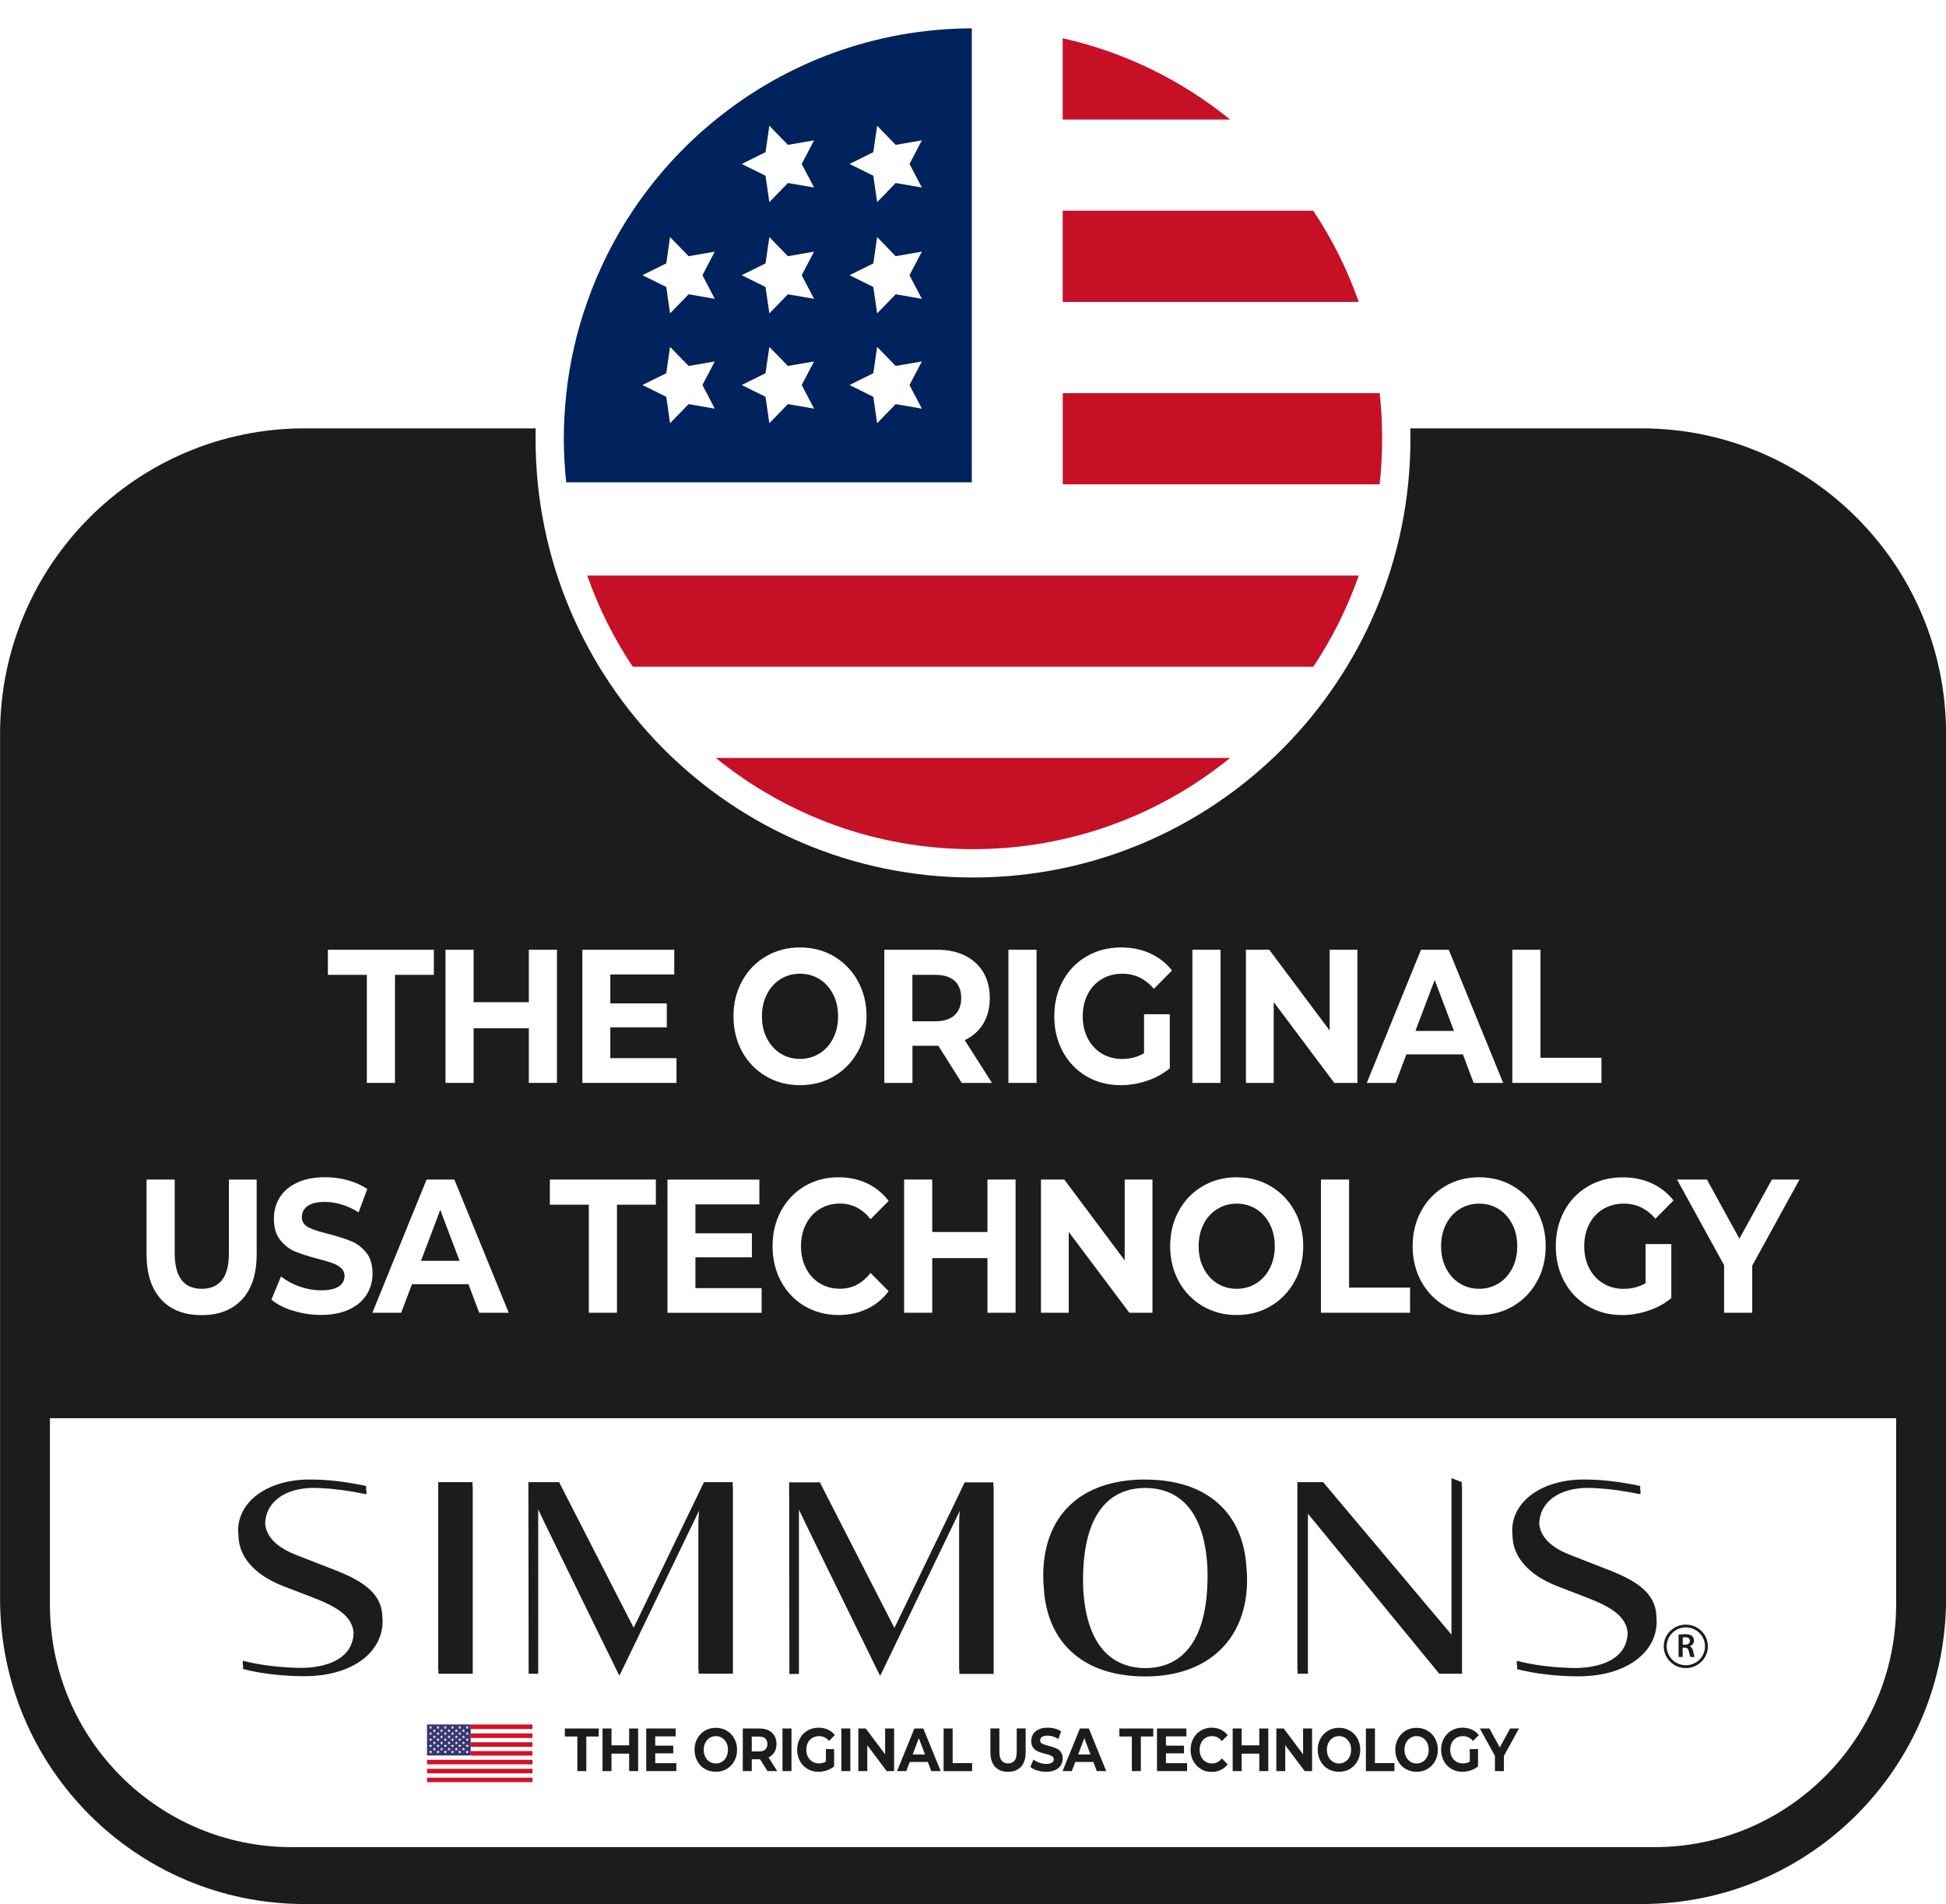 <svg xmlns="http://www.w3.org/2000/svg" width="139" height="136" viewBox="0 0 139 136" fill="none"><g clip-path="url(#clip0_6177_585)"><path d="M139.005 114.183V52.414C139.005 40.364 129.266 30.597 117.253 30.597L21.757 30.597C9.744 30.597 0.005 40.364 0.005 52.414V114.183C0.005 126.232 9.744 136 21.757 136H117.253C129.266 136 139.005 126.232 139.005 114.183Z" fill="#1C1C1B"></path><path d="M3.567 101.299H135.438V114.62C135.438 124.178 127.703 131.936 118.173 131.936H20.832C11.303 131.936 3.567 124.178 3.567 114.62V101.299Z" fill="white"></path><path d="M26.198 69.631H23.421V67.836H30.99V69.631H28.213V77.349H26.203V69.631H26.198Z" fill="white"></path><path d="M39.784 67.836V77.349H37.774V73.448H33.83V77.349H31.82V67.836H33.83V71.584H37.774V67.836H39.784Z" fill="white"></path><path d="M48.322 75.581V77.349H41.597V67.836H48.161V69.604H43.593V71.67H47.627V73.38H43.593V75.581H48.322Z" fill="white"></path><path d="M54.707 76.872C53.984 76.445 53.415 75.86 53.006 75.112C52.598 74.365 52.392 73.524 52.392 72.592C52.392 71.661 52.598 70.819 53.006 70.072C53.415 69.325 53.98 68.74 54.707 68.313C55.434 67.885 56.241 67.674 57.143 67.674C58.045 67.674 58.857 67.885 59.575 68.313C60.293 68.74 60.863 69.325 61.275 70.072C61.688 70.819 61.895 71.661 61.895 72.592C61.895 73.524 61.688 74.365 61.275 75.112C60.863 75.86 60.297 76.445 59.575 76.872C58.857 77.3 58.045 77.511 57.143 77.511C56.241 77.511 55.429 77.3 54.707 76.872ZM58.534 75.248C58.947 74.991 59.274 74.631 59.508 74.168C59.745 73.704 59.862 73.182 59.862 72.592C59.862 72.003 59.745 71.476 59.508 71.017C59.27 70.558 58.947 70.194 58.534 69.937C58.121 69.681 57.659 69.55 57.143 69.55C56.627 69.55 56.165 69.681 55.752 69.937C55.339 70.194 55.012 70.558 54.779 71.017C54.545 71.476 54.424 72.003 54.424 72.592C54.424 73.182 54.541 73.709 54.779 74.168C55.016 74.631 55.339 74.991 55.752 75.248C56.165 75.504 56.627 75.635 57.143 75.635C57.659 75.635 58.117 75.504 58.534 75.248Z" fill="white"></path><path d="M68.697 77.349L67.024 74.698H65.175V77.349H63.165V67.836H66.925C67.692 67.836 68.361 67.975 68.93 68.259C69.496 68.538 69.931 68.938 70.241 69.456C70.546 69.973 70.698 70.585 70.698 71.292C70.698 71.998 70.541 72.606 70.232 73.119C69.922 73.632 69.482 74.023 68.908 74.293L70.855 77.349H68.697ZM68.186 70.059C67.872 69.775 67.414 69.631 66.808 69.631H65.171V72.948H66.808C67.409 72.948 67.872 72.804 68.186 72.511C68.5 72.223 68.657 71.814 68.657 71.287C68.657 70.761 68.5 70.342 68.186 70.059Z" fill="white"></path><path d="M72.03 67.836H74.04V77.349H72.03V67.836Z" fill="white"></path><path d="M81.722 72.444H83.557V76.305C83.086 76.697 82.538 76.994 81.919 77.201C81.3 77.408 80.676 77.511 80.044 77.511C79.142 77.511 78.33 77.3 77.612 76.881C76.894 76.458 76.329 75.873 75.92 75.126C75.512 74.379 75.306 73.533 75.306 72.592C75.306 71.652 75.512 70.806 75.92 70.059C76.329 69.312 76.898 68.727 77.625 68.304C78.352 67.881 79.173 67.674 80.08 67.674C80.842 67.674 81.533 67.813 82.153 68.097C82.772 68.376 83.292 68.785 83.714 69.321L82.422 70.626C81.802 69.91 81.053 69.55 80.178 69.55C79.622 69.55 79.133 69.676 78.702 69.933C78.271 70.189 77.935 70.545 77.697 71.008C77.455 71.472 77.338 72.003 77.338 72.597C77.338 73.191 77.459 73.713 77.697 74.172C77.935 74.635 78.271 74.996 78.698 75.252C79.124 75.509 79.609 75.639 80.156 75.639C80.735 75.639 81.255 75.504 81.717 75.23V72.444H81.722Z" fill="white"></path><path d="M85.172 67.836H87.182V77.349H85.172V67.836Z" fill="white"></path><path d="M96.959 67.836V77.349H95.308L90.978 71.575V77.349H88.995V67.836H90.66L94.976 73.609V67.836H96.959Z" fill="white"></path><path d="M104.488 75.311H100.455L99.687 77.349H97.628L101.5 67.836H103.483L107.369 77.349H105.26L104.493 75.311H104.488ZM103.856 73.636L102.478 69.996L101.101 73.636H103.856Z" fill="white"></path><path d="M108.023 67.836H110.034V75.554H114.39V77.349H108.023V67.836Z" fill="white"></path><path d="M11.504 92.803C10.813 92.051 10.468 90.976 10.468 89.581V84.252H12.478V89.5C12.478 91.205 13.124 92.056 14.412 92.056C15.04 92.056 15.52 91.849 15.852 91.439C16.184 91.025 16.35 90.382 16.35 89.504V84.257H18.333V89.585C18.333 90.98 17.988 92.056 17.297 92.807C16.606 93.559 15.641 93.937 14.398 93.937C13.155 93.937 12.191 93.559 11.5 92.807L11.504 92.803Z" fill="white"></path><path d="M20.931 93.626C20.29 93.424 19.774 93.158 19.388 92.83L20.07 91.174C20.442 91.471 20.886 91.714 21.398 91.894C21.909 92.074 22.425 92.164 22.937 92.164C23.506 92.164 23.928 92.069 24.202 91.885C24.476 91.7 24.61 91.453 24.61 91.142C24.61 90.917 24.529 90.728 24.368 90.58C24.206 90.431 24 90.31 23.749 90.22C23.498 90.13 23.157 90.031 22.726 89.918C22.066 89.747 21.523 89.576 21.102 89.401C20.68 89.23 20.317 88.951 20.016 88.573C19.715 88.195 19.563 87.686 19.563 87.052C19.563 86.498 19.697 85.999 19.971 85.549C20.245 85.098 20.657 84.743 21.205 84.482C21.757 84.221 22.425 84.086 23.219 84.086C23.771 84.086 24.314 84.158 24.844 84.302C25.373 84.446 25.835 84.657 26.235 84.927L25.615 86.597C24.812 86.097 24.009 85.85 23.21 85.85C22.65 85.85 22.232 85.949 21.963 86.147C21.694 86.345 21.559 86.611 21.559 86.934C21.559 87.258 21.716 87.501 22.026 87.664C22.335 87.821 22.811 87.979 23.448 88.132C24.108 88.303 24.651 88.478 25.072 88.649C25.494 88.82 25.858 89.095 26.158 89.464C26.459 89.837 26.611 90.337 26.611 90.971C26.611 91.516 26.472 92.011 26.194 92.461C25.916 92.911 25.503 93.266 24.947 93.527C24.39 93.788 23.717 93.923 22.923 93.923C22.237 93.923 21.573 93.82 20.931 93.617V93.626Z" fill="white"></path><path d="M33.458 91.727H29.424L28.657 93.766H26.598L30.47 84.252H32.453L36.338 93.766H34.23L33.462 91.727H33.458ZM32.825 90.058L31.448 86.417L30.07 90.058H32.825Z" fill="white"></path><path d="M42.055 86.048H39.277V84.252H46.846V86.048H44.069V93.766H42.059V86.048H42.055Z" fill="white"></path><path d="M54.402 92.002V93.77H47.677V84.257H54.241V86.025H49.673V88.091H53.707V89.806H49.673V92.006H54.402V92.002Z" fill="white"></path><path d="M57.484 93.298C56.771 92.875 56.206 92.294 55.797 91.543C55.389 90.796 55.183 89.95 55.183 89.009C55.183 88.069 55.389 87.222 55.797 86.475C56.206 85.728 56.771 85.143 57.484 84.72C58.198 84.297 59.005 84.09 59.898 84.09C60.652 84.09 61.33 84.234 61.94 84.527C62.55 84.815 63.057 85.233 63.474 85.778L62.182 87.083C61.594 86.341 60.867 85.967 59.997 85.967C59.459 85.967 58.978 86.097 58.557 86.354C58.135 86.611 57.807 86.971 57.57 87.434C57.332 87.897 57.215 88.42 57.215 89.009C57.215 89.599 57.332 90.125 57.57 90.584C57.807 91.048 58.135 91.408 58.557 91.664C58.978 91.921 59.459 92.051 59.997 92.051C60.867 92.051 61.594 91.678 62.182 90.922L63.474 92.227C63.061 92.78 62.55 93.203 61.935 93.491C61.325 93.779 60.639 93.928 59.889 93.928C59.005 93.928 58.202 93.716 57.489 93.298H57.484Z" fill="white"></path><path d="M72.542 84.252V93.766H70.532V89.864H66.588V93.766H64.578V84.252H66.588V88.001H70.532V84.252H72.542Z" fill="white"></path><path d="M82.319 84.252V93.766H80.667L76.338 87.992V93.766H74.355V84.252H76.019L80.335 90.026V84.252H82.319Z" fill="white"></path><path d="M85.899 93.289C85.177 92.861 84.607 92.276 84.199 91.529C83.79 90.782 83.584 89.941 83.584 89.009C83.584 88.078 83.79 87.236 84.199 86.489C84.607 85.742 85.172 85.157 85.899 84.729C86.621 84.302 87.434 84.09 88.335 84.09C89.237 84.09 90.049 84.302 90.767 84.729C91.485 85.157 92.055 85.742 92.468 86.489C92.881 87.236 93.087 88.078 93.087 89.009C93.087 89.941 92.881 90.782 92.468 91.529C92.055 92.276 91.49 92.861 90.767 93.289C90.049 93.716 89.237 93.928 88.335 93.928C87.434 93.928 86.621 93.716 85.899 93.289ZM89.726 91.669C90.139 91.412 90.467 91.052 90.7 90.589C90.938 90.125 91.055 89.603 91.055 89.014C91.055 88.424 90.938 87.897 90.7 87.439C90.462 86.975 90.139 86.615 89.726 86.359C89.314 86.102 88.852 85.972 88.335 85.972C87.82 85.972 87.357 86.102 86.945 86.359C86.532 86.615 86.204 86.975 85.971 87.439C85.733 87.902 85.617 88.424 85.617 89.014C85.617 89.603 85.733 90.13 85.971 90.589C86.209 91.052 86.532 91.412 86.945 91.669C87.357 91.925 87.82 92.056 88.335 92.056C88.852 92.056 89.309 91.925 89.726 91.669Z" fill="white"></path><path d="M94.353 84.252H96.363V91.97H100.719V93.766H94.353V84.252Z" fill="white"></path><path d="M103.218 93.289C102.496 92.861 101.926 92.276 101.518 91.529C101.11 90.782 100.903 89.941 100.903 89.009C100.903 88.078 101.11 87.236 101.518 86.489C101.926 85.742 102.492 85.157 103.218 84.729C103.941 84.302 104.753 84.09 105.655 84.09C106.557 84.09 107.369 84.302 108.087 84.729C108.805 85.157 109.374 85.742 109.787 86.489C110.2 87.236 110.406 88.078 110.406 89.009C110.406 89.941 110.2 90.782 109.787 91.529C109.374 92.276 108.809 92.861 108.087 93.289C107.369 93.716 106.557 93.928 105.655 93.928C104.753 93.928 103.941 93.716 103.218 93.289ZM107.046 91.669C107.458 91.412 107.786 91.052 108.019 90.589C108.257 90.125 108.374 89.603 108.374 89.014C108.374 88.424 108.257 87.897 108.019 87.439C107.782 86.975 107.458 86.615 107.046 86.359C106.633 86.102 106.171 85.972 105.655 85.972C105.139 85.972 104.677 86.102 104.264 86.359C103.851 86.615 103.524 86.975 103.29 87.439C103.052 87.902 102.936 88.424 102.936 89.014C102.936 89.603 103.052 90.13 103.29 90.589C103.528 91.052 103.851 91.412 104.264 91.669C104.677 91.925 105.139 92.056 105.655 92.056C106.171 92.056 106.628 91.925 107.046 91.669Z" fill="white"></path><path d="M117.544 88.861H119.379V92.722C118.908 93.113 118.361 93.41 117.741 93.617C117.122 93.824 116.499 93.932 115.866 93.932C114.964 93.932 114.152 93.721 113.434 93.302C112.716 92.879 112.151 92.299 111.743 91.547C111.334 90.8 111.128 89.954 111.128 89.014C111.128 88.073 111.334 87.227 111.743 86.48C112.151 85.733 112.721 85.148 113.448 84.725C114.174 84.302 114.996 84.095 115.902 84.095C116.665 84.095 117.356 84.234 117.975 84.518C118.594 84.797 119.114 85.207 119.536 85.742L118.244 87.047C117.625 86.332 116.875 85.972 116.001 85.972C115.444 85.972 114.955 86.097 114.524 86.354C114.094 86.606 113.757 86.966 113.519 87.43C113.277 87.893 113.16 88.42 113.16 89.018C113.16 89.617 113.282 90.134 113.519 90.593C113.757 91.057 114.094 91.417 114.52 91.673C114.946 91.93 115.431 92.06 115.978 92.06C116.557 92.06 117.077 91.925 117.54 91.651V88.865L117.544 88.861Z" fill="white"></path><path d="M125.159 90.395V93.766H123.149V90.368L119.788 84.252H121.924L124.243 88.478L126.563 84.252H128.537L125.163 90.395H125.159Z" fill="white"></path><path d="M69.5 62.678C86.756 62.678 100.746 48.648 100.746 31.339C100.746 14.031 86.756 0 69.5 0C52.243 0 38.254 14.031 38.254 31.339C38.254 48.648 52.243 62.678 69.5 62.678Z" fill="white"></path><path d="M87.869 8.541H75.907V2.732C80.363 3.731 84.437 5.751 87.869 8.541Z" fill="#C61026"></path><path d="M97.058 21.565H75.907V15.049H93.8C95.142 17.056 96.241 19.247 97.053 21.565H97.058Z" fill="#C61026"></path><path d="M98.726 31.339C98.726 32.442 98.663 33.526 98.547 34.593H75.911V28.081H98.547C98.668 29.152 98.726 30.237 98.726 31.335V31.339Z" fill="#C61026"></path><path d="M97.057 41.109C96.241 43.427 95.146 45.618 93.804 47.625H45.199C43.858 45.618 42.758 43.427 41.946 41.109H97.062H97.057Z" fill="#C61026"></path><path d="M87.868 54.137C82.848 58.214 76.459 60.654 69.5 60.654C62.541 60.654 56.152 58.214 51.131 54.137H87.868Z" fill="#C61026"></path><path d="M69.415 2.025V34.449H40.444C40.332 33.427 40.273 32.392 40.273 31.339C40.273 30.286 40.336 29.152 40.453 28.086C40.7 25.826 41.207 23.644 41.943 21.569C42.759 19.252 43.854 17.06 45.195 15.053C46.838 12.591 48.839 10.395 51.131 8.541C56.13 4.482 62.492 2.048 69.41 2.025H69.415Z" fill="#00225D"></path><path d="M45.886 27.501L47.591 26.659L47.86 24.778L49.188 26.137L51.054 25.818L50.175 27.501L51.054 29.188L49.188 28.864L47.86 30.228L47.591 28.342L45.886 27.501Z" fill="white"></path><path d="M45.886 19.657L47.591 18.815L47.86 16.934L49.188 18.298L51.054 17.974L50.175 19.657L51.054 21.344L49.188 21.02L47.86 22.384L47.591 20.498L45.886 19.657Z" fill="white"></path><path d="M60.679 27.501L62.379 26.659L62.653 24.778L63.977 26.137L65.847 25.818L64.964 27.501L65.847 29.188L63.977 28.864L62.653 30.228L62.379 28.342L60.679 27.501Z" fill="white"></path><path d="M52.98 27.501L54.68 26.659L54.954 24.778L56.277 26.137L58.148 25.818L57.264 27.501L58.148 29.188L56.277 28.864L54.954 30.228L54.68 28.342L52.98 27.501Z" fill="white"></path><path d="M60.679 19.657L62.379 18.815L62.653 16.934L63.977 18.298L65.847 17.974L64.964 19.657L65.847 21.344L63.977 21.02L62.653 22.384L62.379 20.498L60.679 19.657Z" fill="white"></path><path d="M52.98 19.657L54.68 18.815L54.954 16.934L56.277 18.298L58.148 17.974L57.264 19.657L58.148 21.344L56.277 21.02L54.954 22.384L54.68 20.498L52.98 19.657Z" fill="white"></path><path d="M60.679 11.71L62.379 10.868L62.653 8.982L63.977 10.346L65.847 10.026L64.964 11.71L65.847 13.393L63.977 13.073L62.653 14.437L62.379 12.551L60.679 11.71Z" fill="white"></path><path d="M52.98 11.71L54.68 10.868L54.954 8.982L56.277 10.346L58.148 10.026L57.264 11.71L58.148 13.393L56.277 13.073L54.954 14.437L54.68 12.551L52.98 11.71Z" fill="white"></path><path d="M120.703 117.594V117.585C120.855 117.531 120.999 117.387 120.999 117.18C120.999 117.041 120.949 116.933 120.86 116.852C120.752 116.762 120.59 116.726 120.353 116.726C120.178 116.726 120.012 116.739 119.899 116.757V118.355H120.191V117.689H120.339C120.514 117.689 120.595 117.761 120.635 117.972C120.685 118.175 120.72 118.305 120.743 118.355H121.053C121.017 118.292 120.972 118.103 120.927 117.9C120.882 117.743 120.815 117.63 120.698 117.59M120.375 117.477H120.196V116.964C120.227 116.955 120.29 116.946 120.384 116.946C120.581 116.946 120.707 117.027 120.707 117.207C120.707 117.369 120.581 117.477 120.379 117.477" fill="#1C1C1B"></path><path d="M120.416 116.042C119.55 116.042 118.837 116.739 118.837 117.594C118.837 118.449 119.546 119.147 120.416 119.147C121.287 119.147 121.991 118.454 121.991 117.594C121.991 116.735 121.287 116.042 120.416 116.042ZM120.416 118.944C119.662 118.944 119.048 118.337 119.048 117.594C119.048 116.852 119.662 116.24 120.416 116.24C121.17 116.24 121.785 116.847 121.785 117.594C121.785 118.341 121.17 118.944 120.416 118.944Z" fill="#1C1C1B"></path><path d="M33.75 105.867H31.3V119.259H31.318V119.552H33.767V106.159H33.75V105.867Z" fill="#1C1C1B"></path><path d="M52.333 105.867H50.283L45.262 116.267L39.936 105.867H37.742L37.76 119.552H38.442V107.815C38.608 108.216 44.217 119.646 44.217 119.646H44.266L49.933 107.901C49.906 108.211 49.883 108.54 49.883 108.796V119.255H49.901V119.547H52.351V106.155H52.333V105.862V105.867Z" fill="#1C1C1B"></path><path d="M81.799 105.678C77.155 105.678 74.517 108.288 74.517 112.554C74.517 112.842 74.53 113.126 74.557 113.4C74.777 117.338 77.379 119.745 81.817 119.745C86.254 119.745 89.076 117.117 89.076 112.851C89.076 112.559 89.063 112.28 89.036 112.005C88.816 108.067 86.236 105.682 81.799 105.682M86.254 112.554C86.254 117.392 84.298 119.147 81.799 119.147C79.492 119.129 77.648 117.648 77.379 113.616C77.366 113.369 77.361 113.117 77.361 112.851C77.361 108.013 79.317 106.281 81.817 106.281C84.123 106.299 85.967 107.761 86.236 111.794C86.249 112.041 86.254 112.293 86.254 112.559" fill="#1C1C1B"></path><path d="M104.412 105.867L103.676 105.579V116.757L94.51 105.867H92.67V119.259H92.688V119.552H93.424V108.121L102.806 119.552H104.43V106.159H104.412V105.867Z" fill="#1C1C1B"></path><path d="M27.311 115.56C27.311 115.56 27.311 115.538 27.311 115.524C27.311 115.488 27.307 115.452 27.307 115.416C27.293 115.016 27.199 114.656 27.033 114.336C26.508 113.315 25.283 112.658 23.704 112.059L21.254 111.105C20.088 110.659 19.074 109.998 18.939 108.859C18.966 107.28 20.352 106.29 22.38 106.276C22.573 106.276 22.766 106.285 22.959 106.294C23.951 106.344 24.938 106.479 26.172 106.731V106.429C26.172 106.429 26.163 106.429 26.154 106.429V106.137C24.575 105.813 23.394 105.678 22.102 105.678C19.154 105.678 17.01 107.221 17.01 109.314C17.01 109.354 17.014 109.39 17.014 109.426C17.014 109.471 17.023 109.516 17.028 109.561C17.028 109.575 17.028 109.588 17.028 109.606C17.028 109.647 17.032 109.683 17.032 109.719C17.05 110.286 17.216 110.79 17.485 111.231C18.073 112.199 19.145 112.878 20.254 113.301L22.282 114.08C24.045 114.759 25.122 115.403 25.256 116.591C25.23 118.364 23.569 119.088 21.622 119.133C21.322 119.133 21.012 119.124 20.702 119.106C19.549 119.048 18.36 118.886 17.342 118.62V118.926C17.342 118.926 17.355 118.926 17.36 118.926V119.214C18.679 119.556 20.281 119.727 21.721 119.727C25.207 119.727 27.329 117.995 27.329 115.803C27.329 115.767 27.325 115.731 27.325 115.695C27.325 115.646 27.316 115.596 27.311 115.547" fill="#1C1C1B"></path><path d="M118.33 115.709C118.33 115.659 118.321 115.61 118.316 115.56C118.316 115.547 118.316 115.538 118.316 115.524C118.316 115.488 118.312 115.452 118.312 115.416C118.298 115.016 118.204 114.656 118.038 114.336C117.513 113.315 116.288 112.658 114.709 112.059L112.259 111.105C111.093 110.659 110.079 109.998 109.944 108.859C109.971 107.28 111.357 106.29 113.385 106.276C113.578 106.276 113.771 106.285 113.964 106.294C114.956 106.344 115.943 106.479 117.177 106.731V106.429C117.177 106.429 117.168 106.429 117.159 106.429V106.137C115.579 105.813 114.399 105.678 113.107 105.678C110.159 105.678 108.015 107.221 108.015 109.318C108.015 109.359 108.019 109.395 108.019 109.431C108.019 109.476 108.028 109.521 108.033 109.566C108.033 109.579 108.033 109.593 108.033 109.611C108.033 109.651 108.037 109.687 108.037 109.723C108.055 110.29 108.221 110.794 108.49 111.236C109.078 112.203 110.15 112.883 111.259 113.306L113.287 114.089C115.05 114.764 116.127 115.412 116.261 116.6C116.234 118.373 114.574 119.097 112.627 119.142C112.326 119.142 112.017 119.133 111.707 119.115C110.554 119.057 109.365 118.895 108.347 118.629V118.935C108.347 118.935 108.356 118.935 108.365 118.935V119.223C109.684 119.565 111.286 119.736 112.726 119.736C116.212 119.736 118.334 118.004 118.334 115.812C118.334 115.776 118.33 115.74 118.33 115.704" fill="#1C1C1B"></path><path d="M70.958 105.88H68.908L63.887 116.28L58.561 105.88H56.367L56.385 119.565H57.067V107.829C57.233 108.229 62.842 119.66 62.842 119.66H62.891L68.558 107.914C68.531 108.225 68.508 108.553 68.508 108.81V119.268H68.526V119.561H70.976V106.168H70.958V105.876V105.88Z" fill="#1C1C1B"></path><g filter="url(#filter0_d_6177_585)"><path d="M38.03 123.174H30.501V127.297H38.03V123.174Z" fill="white"></path><path d="M33.624 123.174H30.501V125.389H33.624V123.174Z" fill="#383572"></path><path d="M30.756 123.26L30.788 123.35H30.882L30.806 123.404L30.833 123.494L30.756 123.44L30.68 123.494L30.712 123.404L30.631 123.35H30.73L30.756 123.26Z" fill="white"></path><path d="M31.286 123.26L31.318 123.35H31.412L31.335 123.404L31.367 123.494L31.286 123.44L31.21 123.494L31.241 123.404L31.165 123.35H31.259L31.286 123.26Z" fill="white"></path><path d="M31.806 123.26L31.833 123.35H31.927L31.851 123.404L31.883 123.494L31.806 123.44L31.73 123.494L31.757 123.404L31.681 123.35H31.775L31.806 123.26Z" fill="white"></path><path d="M32.323 123.26L32.35 123.35H32.444L32.368 123.404L32.399 123.494L32.323 123.44L32.247 123.494L32.273 123.404L32.197 123.35H32.291L32.323 123.26Z" fill="white"></path><path d="M32.839 123.26L32.87 123.35H32.965L32.888 123.404L32.915 123.494L32.839 123.44L32.763 123.494L32.794 123.404L32.718 123.35H32.812L32.839 123.26Z" fill="white"></path><path d="M33.112 123.494L33.139 123.584H33.233L33.157 123.643L33.188 123.733L33.112 123.674L33.036 123.733L33.063 123.643L32.986 123.584H33.081L33.112 123.494Z" fill="white"></path><path d="M32.591 123.494L32.623 123.584H32.717L32.641 123.643L32.668 123.733L32.591 123.674L32.515 123.733L32.542 123.643L32.466 123.584H32.565L32.591 123.494Z" fill="white"></path><path d="M32.071 123.494L32.103 123.584H32.197L32.121 123.643L32.152 123.733L32.071 123.674L31.995 123.733L32.026 123.643L31.95 123.584H32.044L32.071 123.494Z" fill="white"></path><path d="M31.542 123.494L31.569 123.584H31.663L31.587 123.643L31.618 123.733L31.542 123.674L31.465 123.733L31.492 123.643L31.416 123.584H31.51L31.542 123.494Z" fill="white"></path><path d="M31.021 123.494L31.053 123.584H31.147L31.071 123.643L31.098 123.733L31.021 123.674L30.945 123.733L30.977 123.643L30.9 123.584H30.995L31.021 123.494Z" fill="white"></path><path d="M33.373 123.26L33.4 123.35H33.494L33.418 123.404L33.449 123.494L33.373 123.44L33.296 123.494L33.323 123.404L33.247 123.35H33.341L33.373 123.26Z" fill="white"></path><path d="M30.756 123.697L30.788 123.787H30.882L30.806 123.841L30.833 123.931L30.756 123.877L30.68 123.931L30.712 123.841L30.631 123.787H30.73L30.756 123.697Z" fill="white"></path><path d="M31.286 123.697L31.318 123.787H31.412L31.335 123.841L31.367 123.931L31.286 123.877L31.21 123.931L31.241 123.841L31.165 123.787H31.259L31.286 123.697Z" fill="white"></path><path d="M31.806 123.697L31.833 123.787H31.927L31.851 123.841L31.883 123.931L31.806 123.877L31.73 123.931L31.757 123.841L31.681 123.787H31.775L31.806 123.697Z" fill="white"></path><path d="M32.323 123.697L32.35 123.787H32.444L32.368 123.841L32.399 123.931L32.323 123.877L32.247 123.931L32.273 123.841L32.197 123.787H32.291L32.323 123.697Z" fill="white"></path><path d="M32.839 123.697L32.87 123.787H32.965L32.888 123.841L32.915 123.931L32.839 123.877L32.763 123.931L32.794 123.841L32.718 123.787H32.812L32.839 123.697Z" fill="white"></path><path d="M33.112 123.931L33.139 124.021H33.233L33.157 124.079L33.188 124.169L33.112 124.111L33.036 124.169L33.063 124.079L32.986 124.021H33.081L33.112 123.931Z" fill="white"></path><path d="M32.591 123.931L32.623 124.021H32.717L32.641 124.079L32.668 124.169L32.591 124.111L32.515 124.169L32.542 124.079L32.466 124.021H32.565L32.591 123.931Z" fill="white"></path><path d="M32.071 123.931L32.103 124.021H32.197L32.121 124.079L32.152 124.169L32.071 124.111L31.995 124.169L32.026 124.079L31.95 124.021H32.044L32.071 123.931Z" fill="white"></path><path d="M31.542 123.931L31.569 124.021H31.663L31.587 124.079L31.618 124.169L31.542 124.111L31.465 124.169L31.492 124.079L31.416 124.021H31.51L31.542 123.931Z" fill="white"></path><path d="M31.021 123.931L31.053 124.021H31.147L31.071 124.079L31.098 124.169L31.021 124.111L30.945 124.169L30.977 124.079L30.9 124.021H30.995L31.021 123.931Z" fill="white"></path><path d="M33.373 123.697L33.4 123.787H33.494L33.418 123.841L33.449 123.931L33.373 123.877L33.296 123.931L33.323 123.841L33.247 123.787H33.341L33.373 123.697Z" fill="white"></path><path d="M30.756 124.133L30.788 124.223H30.882L30.806 124.277L30.833 124.367L30.756 124.313L30.68 124.367L30.712 124.277L30.631 124.223H30.73L30.756 124.133Z" fill="white"></path><path d="M31.286 124.133L31.318 124.223H31.412L31.335 124.277L31.367 124.367L31.286 124.313L31.21 124.367L31.241 124.277L31.165 124.223H31.259L31.286 124.133Z" fill="white"></path><path d="M31.806 124.133L31.833 124.223H31.927L31.851 124.277L31.883 124.367L31.806 124.313L31.73 124.367L31.757 124.277L31.681 124.223H31.775L31.806 124.133Z" fill="white"></path><path d="M32.323 124.133L32.35 124.223H32.444L32.368 124.277L32.399 124.367L32.323 124.313L32.247 124.367L32.273 124.277L32.197 124.223H32.291L32.323 124.133Z" fill="white"></path><path d="M32.839 124.133L32.87 124.223H32.965L32.888 124.277L32.915 124.367L32.839 124.313L32.763 124.367L32.794 124.277L32.718 124.223H32.812L32.839 124.133Z" fill="white"></path><path d="M33.112 124.367L33.139 124.457H33.233L33.157 124.516L33.188 124.606L33.112 124.547L33.036 124.606L33.063 124.516L32.986 124.457H33.081L33.112 124.367Z" fill="white"></path><path d="M32.591 124.367L32.623 124.457H32.717L32.641 124.516L32.668 124.606L32.591 124.547L32.515 124.606L32.542 124.516L32.466 124.457H32.565L32.591 124.367Z" fill="white"></path><path d="M32.071 124.367L32.103 124.457H32.197L32.121 124.516L32.152 124.606L32.071 124.547L31.995 124.606L32.026 124.516L31.95 124.457H32.044L32.071 124.367Z" fill="white"></path><path d="M31.542 124.367L31.569 124.457H31.663L31.587 124.516L31.618 124.606L31.542 124.547L31.465 124.606L31.492 124.516L31.416 124.457H31.51L31.542 124.367Z" fill="white"></path><path d="M31.021 124.367L31.053 124.457H31.147L31.071 124.516L31.098 124.606L31.021 124.547L30.945 124.606L30.977 124.516L30.9 124.457H30.995L31.021 124.367Z" fill="white"></path><path d="M33.373 124.133L33.4 124.223H33.494L33.418 124.277L33.449 124.367L33.373 124.313L33.296 124.367L33.323 124.277L33.247 124.223H33.341L33.373 124.133Z" fill="white"></path><path d="M30.756 124.57L30.788 124.66H30.882L30.806 124.718L30.833 124.808L30.756 124.75L30.68 124.808L30.712 124.718L30.631 124.66H30.73L30.756 124.57Z" fill="white"></path><path d="M31.286 124.57L31.318 124.66H31.412L31.335 124.718L31.367 124.808L31.286 124.75L31.21 124.808L31.241 124.718L31.165 124.66H31.259L31.286 124.57Z" fill="white"></path><path d="M31.806 124.57L31.833 124.66H31.927L31.851 124.718L31.883 124.808L31.806 124.75L31.73 124.808L31.757 124.718L31.681 124.66H31.775L31.806 124.57Z" fill="white"></path><path d="M32.323 124.57L32.35 124.66H32.444L32.368 124.718L32.399 124.808L32.323 124.75L32.247 124.808L32.273 124.718L32.197 124.66H32.291L32.323 124.57Z" fill="white"></path><path d="M32.839 124.57L32.87 124.66H32.965L32.888 124.718L32.915 124.808L32.839 124.75L32.763 124.808L32.794 124.718L32.718 124.66H32.812L32.839 124.57Z" fill="white"></path><path d="M33.112 124.808L33.139 124.898H33.233L33.157 124.952L33.188 125.042L33.112 124.988L33.036 125.042L33.063 124.952L32.986 124.898H33.081L33.112 124.808Z" fill="white"></path><path d="M32.591 124.808L32.623 124.898H32.717L32.641 124.952L32.668 125.042L32.591 124.988L32.515 125.042L32.542 124.952L32.466 124.898H32.565L32.591 124.808Z" fill="white"></path><path d="M32.071 124.808L32.103 124.898H32.197L32.121 124.952L32.152 125.042L32.071 124.988L31.995 125.042L32.026 124.952L31.95 124.898H32.044L32.071 124.808Z" fill="white"></path><path d="M31.542 124.808L31.569 124.898H31.663L31.587 124.952L31.618 125.042L31.542 124.988L31.465 125.042L31.492 124.952L31.416 124.898H31.51L31.542 124.808Z" fill="white"></path><path d="M31.021 124.808L31.053 124.898H31.147L31.071 124.952L31.098 125.042L31.021 124.988L30.945 125.042L30.977 124.952L30.9 124.898H30.995L31.021 124.808Z" fill="white"></path><path d="M33.373 124.57L33.4 124.66H33.494L33.418 124.718L33.449 124.808L33.373 124.75L33.296 124.808L33.323 124.718L33.247 124.66H33.341L33.373 124.57Z" fill="white"></path><path d="M30.756 125.006L30.788 125.096H30.882L30.806 125.155L30.833 125.245L30.756 125.186L30.68 125.245L30.712 125.155L30.631 125.096H30.73L30.756 125.006Z" fill="white"></path><path d="M31.286 125.006L31.318 125.096H31.412L31.335 125.155L31.367 125.245L31.286 125.186L31.21 125.245L31.241 125.155L31.165 125.096H31.259L31.286 125.006Z" fill="white"></path><path d="M31.806 125.006L31.833 125.096H31.927L31.851 125.155L31.883 125.245L31.806 125.186L31.73 125.245L31.757 125.155L31.681 125.096H31.775L31.806 125.006Z" fill="white"></path><path d="M32.323 125.006L32.35 125.096H32.444L32.368 125.155L32.399 125.245L32.323 125.186L32.247 125.245L32.273 125.155L32.197 125.096H32.291L32.323 125.006Z" fill="white"></path><path d="M32.839 125.006L32.87 125.096H32.965L32.888 125.155L32.915 125.245L32.839 125.186L32.763 125.245L32.794 125.155L32.718 125.096H32.812L32.839 125.006Z" fill="white"></path><path d="M33.373 125.006L33.4 125.096H33.494L33.418 125.155L33.449 125.245L33.373 125.186L33.296 125.245L33.323 125.155L33.247 125.096H33.341L33.373 125.006Z" fill="white"></path><path d="M38.03 123.174H33.624V123.498H38.03V123.174Z" fill="#D41228"></path><path d="M38.03 123.814H33.624V124.138H38.03V123.814Z" fill="#D41228"></path><path d="M38.03 124.444H33.624V124.768H38.03V124.444Z" fill="#D41228"></path><path d="M38.03 125.074H33.624V125.398H38.03V125.074Z" fill="#D41228"></path><path d="M38.034 125.699H30.501V126.023H38.034V125.699Z" fill="#D41228"></path><path d="M38.034 126.338H30.501V126.662H38.034V126.338Z" fill="#D41228"></path><path d="M38.034 126.973H30.501V127.297H38.034V126.973Z" fill="#D41228"></path></g><path d="M41.233 124.034H40.345V123.462H42.768V124.034H41.879V126.505H41.238V124.034H41.233Z" fill="#1C1C1B"></path><path d="M45.581 123.462V126.505H44.94V125.258H43.679V126.505H43.037V123.462H43.679V124.664H44.94V123.462H45.581Z" fill="#1C1C1B"></path><path d="M48.309 125.938V126.505H46.16V123.462H48.26V124.025H46.802V124.687H48.09V125.236H46.802V125.938H48.314H48.309Z" fill="#1C1C1B"></path><path d="M50.351 126.352C50.117 126.217 49.938 126.028 49.808 125.789C49.678 125.551 49.61 125.281 49.61 124.984C49.61 124.687 49.678 124.417 49.808 124.178C49.938 123.94 50.122 123.751 50.351 123.616C50.58 123.481 50.844 123.413 51.131 123.413C51.419 123.413 51.679 123.481 51.908 123.616C52.136 123.751 52.32 123.94 52.45 124.178C52.581 124.417 52.648 124.687 52.648 124.984C52.648 125.281 52.581 125.551 52.45 125.789C52.32 126.028 52.136 126.217 51.908 126.352C51.679 126.487 51.419 126.554 51.131 126.554C50.844 126.554 50.584 126.487 50.351 126.352ZM51.576 125.834C51.706 125.753 51.813 125.636 51.885 125.488C51.957 125.339 51.997 125.173 51.997 124.984C51.997 124.795 51.961 124.628 51.885 124.48C51.809 124.331 51.706 124.219 51.576 124.133C51.445 124.048 51.297 124.007 51.131 124.007C50.965 124.007 50.817 124.048 50.687 124.133C50.557 124.219 50.449 124.331 50.378 124.48C50.301 124.628 50.265 124.795 50.265 124.984C50.265 125.173 50.301 125.339 50.378 125.488C50.454 125.636 50.557 125.749 50.687 125.834C50.817 125.92 50.965 125.96 51.131 125.96C51.297 125.96 51.445 125.92 51.576 125.834Z" fill="#1C1C1B"></path><path d="M54.824 126.505L54.289 125.659H53.697V126.505H53.056V123.462H54.258C54.505 123.462 54.716 123.507 54.9 123.597C55.079 123.687 55.218 123.814 55.317 123.98C55.416 124.147 55.465 124.34 55.465 124.565C55.465 124.79 55.416 124.988 55.317 125.15C55.218 125.312 55.075 125.438 54.895 125.528L55.519 126.505H54.828H54.824ZM54.662 124.174C54.563 124.084 54.415 124.039 54.222 124.039H53.697V125.101H54.222C54.415 125.101 54.563 125.056 54.662 124.961C54.761 124.867 54.815 124.736 54.815 124.57C54.815 124.403 54.765 124.268 54.662 124.178V124.174Z" fill="#1C1C1B"></path><path d="M55.892 123.462H56.533V126.505H55.892V123.462Z" fill="#1C1C1B"></path><path d="M58.992 124.934H59.58V126.167C59.427 126.293 59.252 126.388 59.055 126.455C58.857 126.523 58.655 126.554 58.458 126.554C58.171 126.554 57.91 126.487 57.682 126.352C57.453 126.217 57.269 126.032 57.139 125.789C57.009 125.551 56.941 125.281 56.941 124.979C56.941 124.678 57.009 124.408 57.139 124.169C57.269 123.931 57.453 123.742 57.686 123.607C57.919 123.471 58.18 123.404 58.471 123.404C58.714 123.404 58.934 123.449 59.135 123.539C59.333 123.629 59.499 123.76 59.633 123.931L59.221 124.349C59.023 124.12 58.781 124.007 58.503 124.007C58.328 124.007 58.166 124.048 58.032 124.129C57.893 124.21 57.785 124.322 57.709 124.471C57.632 124.619 57.592 124.79 57.592 124.979C57.592 125.168 57.632 125.335 57.709 125.483C57.785 125.632 57.893 125.744 58.027 125.83C58.162 125.915 58.319 125.956 58.494 125.956C58.678 125.956 58.844 125.911 58.992 125.825V124.934Z" fill="#1C1C1B"></path><path d="M60.096 123.462H60.737V126.505H60.096V123.462Z" fill="#1C1C1B"></path><path d="M63.864 123.462V126.505H63.335L61.949 124.66V126.505H61.312V123.462H61.841L63.223 125.308V123.462H63.86H63.864Z" fill="#1C1C1B"></path><path d="M66.274 125.852H64.981L64.735 126.505H64.075L65.314 123.462H65.951L67.194 126.505H66.52L66.274 125.852ZM66.072 125.317L65.632 124.151L65.192 125.317H66.072Z" fill="#1C1C1B"></path><path d="M67.405 123.462H68.046V125.933H69.437V126.509H67.4V123.467L67.405 123.462Z" fill="#1C1C1B"></path><path d="M71.075 126.194C70.855 125.951 70.743 125.609 70.743 125.164V123.458H71.385V125.137C71.385 125.681 71.591 125.956 72.004 125.956C72.206 125.956 72.358 125.888 72.466 125.758C72.574 125.627 72.623 125.42 72.623 125.137V123.458H73.26V125.164C73.26 125.609 73.148 125.951 72.928 126.194C72.708 126.433 72.399 126.554 71.999 126.554C71.6 126.554 71.295 126.433 71.075 126.194Z" fill="#1C1C1B"></path><path d="M74.09 126.46C73.884 126.397 73.722 126.311 73.597 126.208L73.817 125.677C73.933 125.771 74.077 125.848 74.243 125.906C74.409 125.965 74.57 125.992 74.736 125.992C74.92 125.992 75.055 125.96 75.14 125.902C75.23 125.843 75.27 125.762 75.27 125.663C75.27 125.591 75.243 125.533 75.194 125.483C75.14 125.434 75.077 125.398 74.996 125.366C74.916 125.335 74.808 125.303 74.669 125.272C74.458 125.218 74.283 125.159 74.148 125.105C74.014 125.051 73.897 124.961 73.803 124.84C73.704 124.718 73.659 124.556 73.659 124.354C73.659 124.178 73.704 124.016 73.79 123.872C73.875 123.728 74.01 123.615 74.184 123.53C74.359 123.444 74.575 123.404 74.831 123.404C75.005 123.404 75.18 123.426 75.351 123.471C75.522 123.516 75.67 123.584 75.795 123.674L75.598 124.21C75.342 124.052 75.086 123.971 74.826 123.971C74.647 123.971 74.512 124.003 74.427 124.066C74.341 124.129 74.297 124.214 74.297 124.318C74.297 124.421 74.346 124.498 74.445 124.552C74.543 124.601 74.696 124.651 74.898 124.7C75.109 124.754 75.284 124.808 75.418 124.867C75.553 124.921 75.67 125.011 75.764 125.128C75.858 125.245 75.907 125.407 75.907 125.609C75.907 125.785 75.862 125.942 75.773 126.086C75.683 126.23 75.553 126.343 75.373 126.428C75.194 126.514 74.979 126.554 74.727 126.554C74.507 126.554 74.297 126.523 74.09 126.455V126.46Z" fill="#1C1C1B"></path><path d="M78.097 125.852H76.805L76.558 126.505H75.898L77.137 123.462H77.774L79.017 126.505H78.344L78.097 125.852ZM77.891 125.317L77.451 124.151L77.011 125.317H77.891Z" fill="#1C1C1B"></path><path d="M80.843 124.034H79.954V123.462H82.377V124.034H81.489V126.505H80.847V124.034H80.843Z" fill="#1C1C1B"></path><path d="M84.791 125.938V126.505H82.642V123.462H84.741V124.025H83.283V124.687H84.571V125.236H83.283V125.938H84.795H84.791Z" fill="#1C1C1B"></path><path d="M85.778 126.352C85.549 126.217 85.37 126.032 85.239 125.789C85.109 125.551 85.042 125.281 85.042 124.979C85.042 124.678 85.109 124.408 85.239 124.169C85.37 123.931 85.549 123.742 85.778 123.607C86.007 123.471 86.262 123.404 86.549 123.404C86.792 123.404 87.007 123.449 87.2 123.543C87.393 123.638 87.559 123.769 87.689 123.944L87.276 124.363C87.088 124.124 86.855 124.007 86.576 124.007C86.406 124.007 86.249 124.048 86.114 124.133C85.98 124.214 85.872 124.331 85.8 124.48C85.724 124.628 85.688 124.795 85.688 124.984C85.688 125.173 85.724 125.339 85.8 125.488C85.876 125.636 85.98 125.749 86.114 125.834C86.249 125.915 86.401 125.96 86.576 125.96C86.855 125.96 87.088 125.839 87.276 125.6L87.689 126.019C87.559 126.194 87.393 126.329 87.196 126.424C86.998 126.518 86.783 126.563 86.541 126.563C86.258 126.563 86.002 126.496 85.773 126.361L85.778 126.352Z" fill="#1C1C1B"></path><path d="M90.592 123.462V126.505H89.95V125.258H88.689V126.505H88.048V123.462H88.689V124.664H89.95V123.462H90.592Z" fill="#1C1C1B"></path><path d="M93.72 123.462V126.505H93.191L91.804 124.66V126.505H91.167V123.462H91.696L93.078 125.308V123.462H93.716H93.72Z" fill="#1C1C1B"></path><path d="M94.863 126.352C94.63 126.217 94.451 126.028 94.32 125.789C94.19 125.551 94.123 125.281 94.123 124.984C94.123 124.687 94.19 124.417 94.32 124.178C94.451 123.94 94.635 123.751 94.863 123.616C95.092 123.481 95.357 123.413 95.644 123.413C95.931 123.413 96.191 123.481 96.42 123.616C96.649 123.751 96.833 123.94 96.963 124.178C97.093 124.417 97.161 124.687 97.161 124.984C97.161 125.281 97.093 125.551 96.963 125.789C96.833 126.028 96.649 126.217 96.42 126.352C96.191 126.487 95.931 126.554 95.644 126.554C95.357 126.554 95.097 126.487 94.863 126.352ZM96.088 125.834C96.218 125.753 96.326 125.636 96.398 125.488C96.47 125.339 96.51 125.173 96.51 124.984C96.51 124.795 96.474 124.628 96.398 124.48C96.322 124.331 96.218 124.219 96.088 124.133C95.958 124.048 95.81 124.007 95.644 124.007C95.478 124.007 95.33 124.048 95.2 124.133C95.07 124.219 94.962 124.331 94.89 124.48C94.814 124.628 94.778 124.795 94.778 124.984C94.778 125.173 94.814 125.339 94.89 125.488C94.967 125.636 95.07 125.749 95.2 125.834C95.33 125.92 95.478 125.96 95.644 125.96C95.81 125.96 95.958 125.92 96.088 125.834Z" fill="#1C1C1B"></path><path d="M97.569 123.462H98.21V125.933H99.601V126.509H97.564V123.467L97.569 123.462Z" fill="#1C1C1B"></path><path d="M100.404 126.352C100.171 126.217 99.992 126.028 99.862 125.789C99.731 125.551 99.664 125.281 99.664 124.984C99.664 124.687 99.731 124.417 99.862 124.178C99.992 123.94 100.176 123.751 100.404 123.616C100.633 123.481 100.898 123.413 101.185 123.413C101.472 123.413 101.732 123.481 101.961 123.616C102.19 123.751 102.374 123.94 102.504 124.178C102.634 124.417 102.702 124.687 102.702 124.984C102.702 125.281 102.634 125.551 102.504 125.789C102.374 126.028 102.19 126.217 101.961 126.352C101.732 126.487 101.472 126.554 101.185 126.554C100.898 126.554 100.638 126.487 100.404 126.352ZM101.629 125.834C101.759 125.753 101.867 125.636 101.939 125.488C102.011 125.339 102.051 125.173 102.051 124.984C102.051 124.795 102.015 124.628 101.939 124.48C101.863 124.331 101.759 124.219 101.629 124.133C101.499 124.048 101.351 124.007 101.185 124.007C101.019 124.007 100.871 124.048 100.741 124.133C100.611 124.219 100.503 124.331 100.431 124.48C100.355 124.628 100.319 124.795 100.319 124.984C100.319 125.173 100.355 125.339 100.431 125.488C100.508 125.636 100.611 125.749 100.741 125.834C100.871 125.92 101.019 125.96 101.185 125.96C101.351 125.96 101.499 125.92 101.629 125.834Z" fill="#1C1C1B"></path><path d="M104.986 124.934H105.574V126.167C105.421 126.293 105.246 126.388 105.049 126.455C104.851 126.523 104.649 126.554 104.452 126.554C104.165 126.554 103.905 126.487 103.676 126.352C103.447 126.217 103.263 126.032 103.133 125.789C103.003 125.551 102.936 125.281 102.936 124.979C102.936 124.678 103.003 124.408 103.133 124.169C103.263 123.931 103.447 123.742 103.68 123.607C103.914 123.471 104.174 123.404 104.466 123.404C104.708 123.404 104.928 123.449 105.13 123.539C105.327 123.629 105.493 123.76 105.628 123.931L105.215 124.349C105.017 124.12 104.775 124.007 104.497 124.007C104.322 124.007 104.16 124.048 104.026 124.129C103.887 124.21 103.779 124.322 103.703 124.471C103.627 124.619 103.586 124.79 103.586 124.979C103.586 125.168 103.627 125.335 103.703 125.483C103.779 125.632 103.887 125.744 104.021 125.83C104.156 125.915 104.313 125.956 104.488 125.956C104.672 125.956 104.838 125.911 104.986 125.825V124.934Z" fill="#1C1C1B"></path><path d="M107.423 125.425V126.505H106.781V125.42L105.704 123.462H106.386L107.126 124.813L107.867 123.462H108.499L107.418 125.429L107.423 125.425Z" fill="#1C1C1B"></path></g><defs><filter id="filter0_d_6177_585" x="30.161" y="122.834" width="8.213" height="4.802" filterUnits="userSpaceOnUse" color-interpolation-filters="sRGB"><feGaussianBlur stdDeviation="0.17"></feGaussianBlur></filter><clipPath id="clip0_6177_585"><rect width="139" height="136" fill="white"></rect></clipPath></defs></svg>